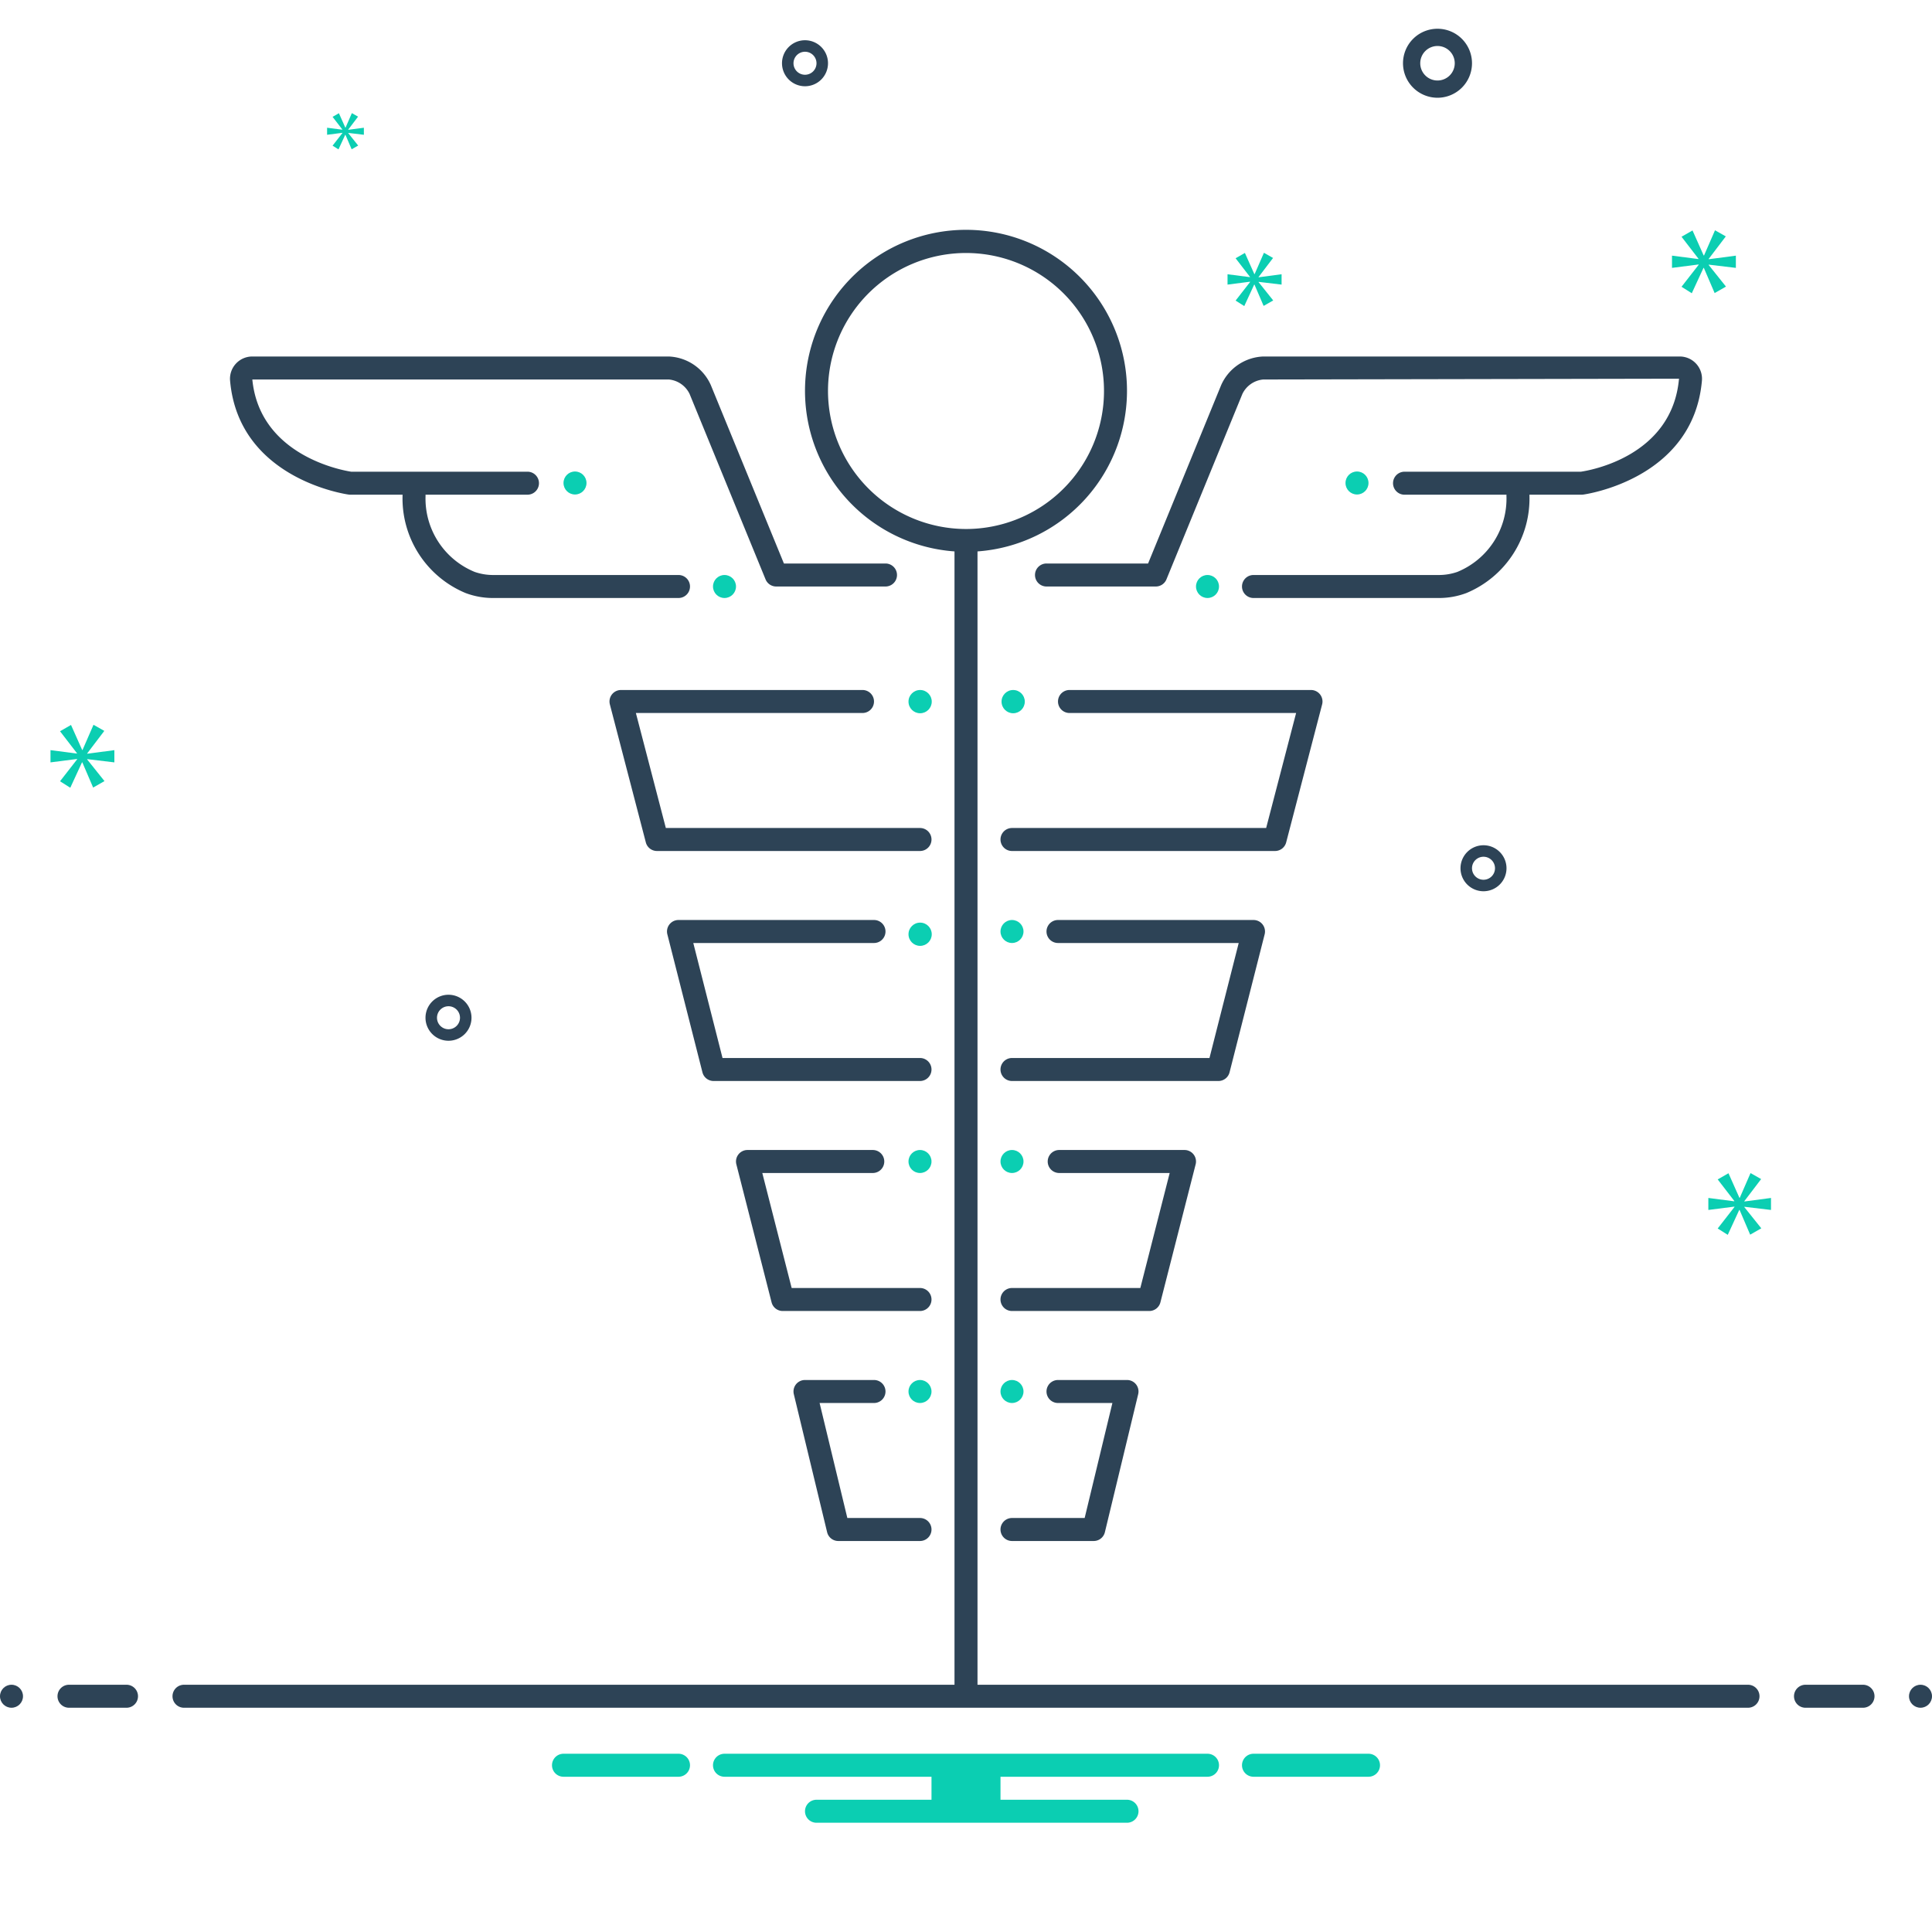 <?xml version="1.0" encoding="UTF-8"?>
<svg preserveAspectRatio="xMidYMid slice" width="112px" height="112px" xmlns="http://www.w3.org/2000/svg" data-name="Layer 1" viewBox="0 0 168 168">
  <path fill="#2d4356" d="M30.341 43.01a1.07 1.07 0 0 0 .124.008h4.542a8.907 8.907 0 0 0 5.477 8.55A6.753 6.753 0 0 0 42.815 52H59a1 1 0 0 0 0-2H42.815a4.882 4.882 0 0 1-1.54-.269 6.887 6.887 0 0 1-4.269-6.652c.002-.022-.008-.04-.008-.062h8.869a1 1 0 0 0 0-2h-15.332c-.699-.107-7.945-1.37-8.593-8.018H58.156a2.235 2.235 0 0 1 1.808 1.255l6.606 16.124A1 1 0 0 0 67.496 51H77a1 1 0 0 0 0-2H68.167L61.815 33.497A4.178 4.178 0 0 0 58.156 31H21.942a1.936 1.936 0 0 0-1.935 2.105C20.768 41.717 30.245 42.998 30.341 43.01zM90 50a1.0 1 0 0 0 1 1h9.504a1 1 0 0 0 .926-.621l6.604-16.124A2.238 2.238 0 0 1 109.844 33L146 32.93c-.596 6.754-7.756 7.976-8.533 8.088h-15.334a1 1 0 0 0 0 2h8.869c0 .021-.01.039-.008.06a6.886 6.886 0 0 1-4.268 6.653 4.893 4.893 0 0 1-1.541.269H109a1 1 0 0 0 0 2h16.185a6.763 6.763 0 0 0 2.333-.433 8.908 8.908 0 0 0 5.476-8.55h4.542a1.07 1.07 0 0 0 .124-.008c.096-.012 9.573-1.293 10.333-9.903A1.936 1.936 0 0 0 146.058 31H109.844a4.18 4.18 0 0 0-3.66 2.497L99.833 49H91A.999.999 0 0 0 90 50zM80 72H57.899L55.294 62H75a1 1 0 0 0 0-2H54a1.001 1.001 0 0 0-.968 1.252l3.127 12A1.001 1.001 0 0 0 57.127 74H80a1 1 0 0 0 0-2zM80 92H62.828L60.286 82H76a1 1 0 0 0 0-2H59a.999.999 0 0 0-.969 1.246l3.051 12A1.0 1 0 0 0 62.051 94H80a1 1 0 0 0 0-2zM80 112H68.84l-2.553-10h9.607a1 1 0 1 0 0-2H65a.999.999 0 0 0-.969 1.247l3.063 12A1.0 1 0 0 0 68.063 114H80a1 1 0 0 0 0-2zM77 121a.999.999 0 0 0-1-1H70a.998.998 0 0 0-.972 1.234l2.895 12A.999.999 0 0 0 72.894 134H80a1 1 0 0 0 0-2H73.682l-2.412-10H76A1.0 1 0 0 0 77 121zM111.841 73.252l3.127-12A1.001 1.001 0 0 0 114 60H93a1 1 0 0 0 0 2h19.706l-2.606 10H88a1 1 0 0 0 0 2h22.873A1.001 1.001 0 0 0 111.841 73.252zM106.918 93.246l3.051-12A.999.999 0 0 0 109 80H92a1 1 0 0 0 0 2h15.714l-2.542 10H88a1 1 0 0 0 0 2h17.949A1.0 1 0 0 0 106.918 93.246zM100.905 113.247l3.064-12A.999.999 0 0 0 103 100H92.105a1 1 0 0 0 0 2h9.607l-2.553 10H88a1 1 0 0 0 0 2H99.937A1.0 1 0 0 0 100.905 113.247zM88 132a1 1 0 0 0 0 2h7.105a.999.999 0 0 0 .972-.766l2.895-12A.998.998 0 0 0 98 120H92a1 1 0 0 0 0 2h4.73l-2.412 10zM70 7.5a2 2 0 1 0-2-2A2.002 2.002 0 0 0 70 7.5zm0-3a1 1 0 1 1-1 1A1.001 1.001 0 0 1 70 4.5zM127 75.5a2 2 0 1 0 2-2A2.002 2.002 0 0 0 127 75.5zm3 0a1 1 0 1 1-1-1A1.001 1.001 0 0 1 130 75.5zM125 8.5a3 3 0 1 0-3-3A3.003 3.003 0 0 0 125 8.5zM125 4a1.5 1.5 0 1 1-1.5 1.5A1.501 1.501 0 0 1 125 4zM39 86.5a2 2 0 1 0 2 2A2.002 2.002 0 0 0 39 86.5zm0 3a1 1 0 1 1 1-1A1.001 1.001 0 0 1 39 89.5z"></path>
  <path fill="#2d4356" d="M152 146.5H85V47.949a14 14 0 1 0-2 0V146.5H16a1 1 0 0 0 0 2H152a1 1 0 0 0 0-2zM72 34.001A12 12 0 1 1 84 46 12.014 12.014 0 0 1 72 34.001zM11 146.5H6a1 1 0 0 0 0 2h5a1 1 0 0 0 0-2z"></path>
  <circle cx="1" cy="147.5" r="1" fill="#2d4356"></circle>
  <path fill="#2d4356" d="M162,146.5h-5a1,1,0,0,0,0,2h5a1,1,0,0,0,0-2Z"></path>
  <circle cx="167" cy="147.5" r="1" fill="#2d4356"></circle>
  <circle cx="50" cy="42" r="1" fill="#0bceb2"></circle>
  <circle cx="63" cy="51" r="1" fill="#0bceb2"></circle>
  <circle cx="118" cy="42" r="1" fill="#0bceb2"></circle>
  <circle cx="105" cy="51" r="1" fill="#0bceb2"></circle>
  <circle cx="80.011" cy="61.011" r="1.011" fill="#0bceb2"></circle>
  <circle cx="80.011" cy="81.239" r="1.011" fill="#0bceb2"></circle>
  <circle cx="80" cy="101" r="1" fill="#0bceb2"></circle>
  <circle cx="80" cy="121" r="1" fill="#0bceb2"></circle>
  <circle cx="88.102" cy="61.011" r="1.011" fill="#0bceb2"></circle>
  <circle cx="88" cy="81" r="1" fill="#0bceb2"></circle>
  <circle cx="88" cy="101" r="1" fill="#0bceb2"></circle>
  <circle cx="88" cy="121" r="1" fill="#0bceb2"></circle>
  <polygon fill="#0bceb2" points="7.583 65.511 9.07 63.556 8.131 63.024 7.177 65.214 7.145 65.214 6.175 63.039 5.22 63.587 6.691 65.496 6.691 65.527 4.391 65.23 4.391 66.294 6.707 65.997 6.707 66.028 5.22 67.936 6.112 68.5 7.13 66.294 7.16 66.294 8.099 68.484 9.085 67.921 7.583 66.043 7.583 66.012 9.945 66.294 9.945 65.23 7.583 65.542 7.583 65.511"></polygon>
  <polygon fill="#0bceb2" points="150.085 24.921 148.583 23.043 148.583 23.012 150.945 23.294 150.945 22.23 148.583 22.542 148.583 22.511 150.07 20.556 149.131 20.024 148.177 22.214 148.145 22.214 147.175 20.039 146.22 20.587 147.691 22.496 147.691 22.527 145.391 22.23 145.391 23.294 147.707 22.997 147.707 23.028 146.22 24.936 147.112 25.5 148.13 23.294 148.16 23.294 149.099 25.484 150.085 24.921"></polygon>
  <polygon fill="#0bceb2" points="30.281 11.269 31.137 10.143 30.597 9.837 30.047 11.098 30.029 11.098 29.471 9.845 28.92 10.161 29.768 11.26 29.768 11.278 28.443 11.107 28.443 11.72 29.777 11.549 29.777 11.567 28.92 12.666 29.434 12.99 30.02 11.72 30.038 11.72 30.578 12.981 31.146 12.657 30.281 11.575 30.281 11.557 31.641 11.72 31.641 11.107 30.281 11.287 30.281 11.269"></polygon>
  <polygon fill="#0bceb2" points="154 105.213 154 104.17 151.683 104.477 151.683 104.446 153.142 102.528 152.221 102.006 151.285 104.154 151.253 104.154 150.302 102.021 149.365 102.559 150.808 104.431 150.808 104.462 148.552 104.17 148.552 105.213 150.823 104.922 150.823 104.953 149.365 106.825 150.24 107.378 151.238 105.213 151.268 105.213 152.189 107.362 153.156 106.81 151.683 104.968 151.683 104.937 154 105.213"></polygon>
  <polygon fill="#0bceb2" points="107.444 26.138 108.198 26.615 109.06 24.748 109.085 24.748 109.88 26.601 110.714 26.125 109.443 24.536 109.443 24.509 111.442 24.748 111.442 23.848 109.443 24.112 109.443 24.086 110.701 22.431 109.907 21.981 109.099 23.834 109.073 23.834 108.252 21.994 107.444 22.458 108.689 24.073 108.689 24.099 106.742 23.848 106.742 24.748 108.702 24.496 108.702 24.523 107.444 26.138"></polygon>
  <path fill="#0bceb2" d="M105 152.5H63a1 1 0 0 0 0 2H81v2H71a1 1 0 0 0 0 2H98a1 1 0 0 0 0-2H87v-2h18a1 1 0 0 0 0-2zM119 152.5H109a1 1 0 0 0 0 2h10a1 1 0 0 0 0-2zM59 152.5H49a1 1 0 0 0 0 2H59a1 1 0 0 0 0-2z"></path>
</svg>
